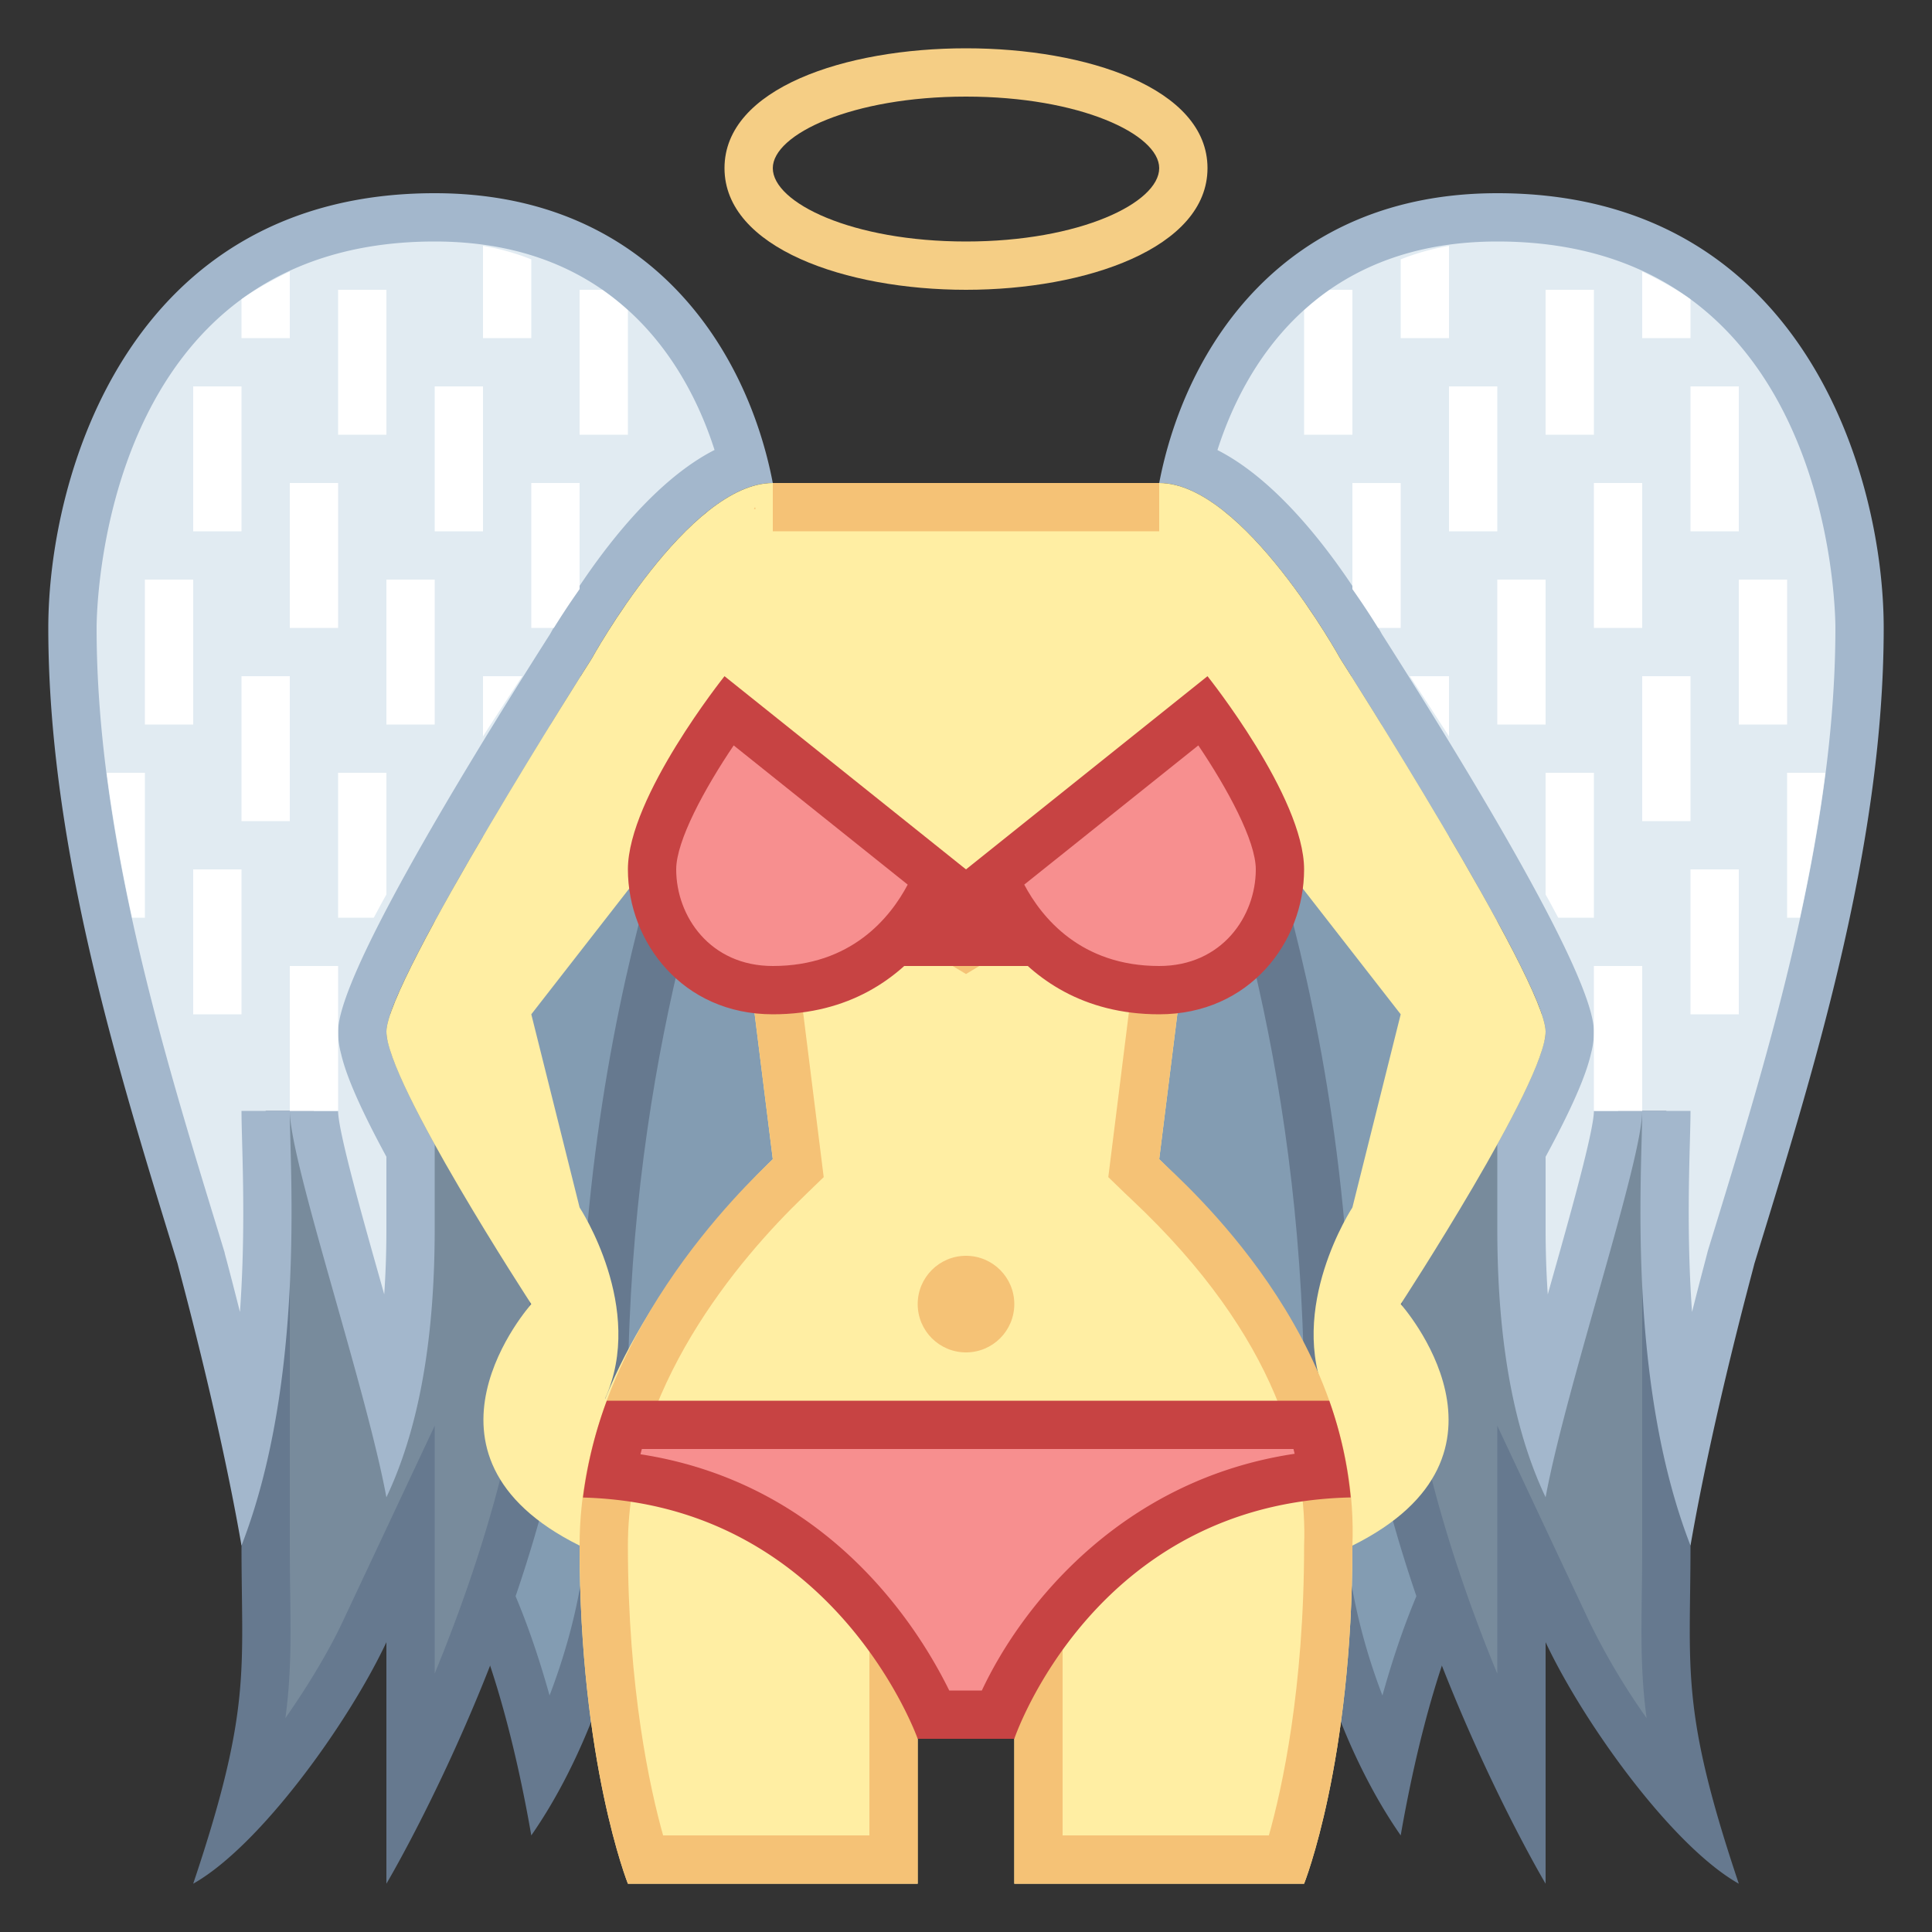 <svg xmlns="http://www.w3.org/2000/svg" viewBox="0 0 40 40"><rect x="0" y="0" width="40" height="40" fill="#333333" stroke="none"/><path d="M11.242 36.632c-.356-1.633-.909-3.477-1.742-4.781V14.5h21v17.351c-.833 1.304-1.386 3.148-1.742 4.781a13.068 13.068 0 0 1-1.266-3.718c-.298-1.782-5.646-4.448-7.278-5.223L20 27.589l-.214.102c-1.632.775-6.98 3.441-7.279 5.227a13.083 13.083 0 0 1-1.265 3.714z" fill="#839cb2"/><path d="M30 15v16.708c-.591.968-1.041 2.185-1.378 3.395a12.395 12.395 0 0 1-.635-2.267c-.317-1.898-4.871-4.321-7.557-5.596l-.43-.204-.429.204c-2.686 1.275-7.24 3.698-7.556 5.589-.131.75-.352 1.53-.637 2.274-.338-1.21-.787-2.426-1.378-3.394V15h20m1-1H9v18c1.104 1.642 1.703 4.296 2 6 .994-1.428 1.71-3.338 2-5 .279-1.667 7-4.857 7-4.857s6.721 3.19 7 4.857c.29 1.662 1.006 3.572 2 5 .297-1.704.896-4.358 2-6V14z" fill="#66798f"/><path d="M35.017 37.523c-.982-1.045-2.013-2.561-2.564-3.736L31.5 31.76v5.219c-1.149-2.357-2.959-6.715-3-10.841l2.783-4.637H34.5V32c0 .361-.004.688-.008.991-.02 1.547-.034 2.534.525 4.532zm-30.034 0c.559-1.998.545-2.985.525-4.532-.004-.303-.008-.63-.008-.991V21.5h3.217l2.783 4.637c-.04 4.126-1.85 8.484-3 10.841V31.76l-.953 2.028c-.551 1.174-1.582 2.69-2.564 3.735z" fill="#788b9c"/><path d="M34 22v10c0 .359-.004.683-.008.984-.012.931-.022 1.682.099 2.587a14.202 14.202 0 0 1-1.186-1.997L31 29.519v5.134c-.958-2.326-1.94-5.409-1.997-8.38L31.566 22H34M8.434 22l2.564 4.273C10.94 29.237 9.958 32.32 9 34.648v-5.129l-1.905 4.055c-.283.603-.708 1.313-1.186 1.997.121-.905.111-1.656.099-2.587A72.046 72.046 0 0 1 6 32V22h2.434M35 21h-4l-3 5c0 6.277 4 13 4 13v-5c.785 1.67 2.615 4.219 4 5-1.217-3.621-1-4.413-1-7V21zM9 21H5v11c0 2.587.217 3.379-1 7 1.385-.781 3.215-3.33 4-5v5s4-6.723 4-13l-3-5z" fill="#66798f"/><path d="M34.902 29.899c-.518-2.41-.451-4.914-.415-6.268.008-.259.013-.473.013-.631h-1c0 .49-.487 2.213-.917 3.733-.238.842-.48 1.7-.684 2.482-.268-1.068-.399-2.321-.399-3.787v-1.607c.545-.995.858-1.698.958-2.147.026-.085.042-.196.042-.317 0-1.106-3.312-6.392-4.326-7.985-.183-.334-1.803-3.194-3.571-3.771C25.034 7.944 26.477 4.5 31 4.5c5.933 0 7.5 5.56 7.5 8.5 0 4.369-1.404 8.943-2.533 12.62l-.124.404-.058.222a84.922 84.922 0 0 0-.883 3.653zm-29.804 0a81.706 81.706 0 0 0-.883-3.653l-.048-.184-.134-.442C2.904 21.943 1.5 17.369 1.5 13c0-2.94 1.567-8.5 7.5-8.5 4.523 0 5.966 3.444 6.397 5.101-1.768.578-3.39 3.44-3.587 3.798-.999 1.566-4.31 6.851-4.31 7.958 0 .121.016.232.05.349.092.419.405 1.122.95 2.116v1.607c0 1.465-.131 2.718-.399 3.787-.203-.783-.446-1.64-.684-2.482C6.987 25.213 6.5 23.49 6.5 23h-1c0 .158.005.372.013.631.035 1.354.102 3.859-.415 6.268z" fill="#e1ebf2"/><path d="M31 5c6.92 0 7 7.673 7 8 0 4.293-1.392 8.827-2.51 12.471l-.125.406-.011.039-.007.028-.045.173c-.094.356-.184.705-.27 1.047-.101-1.413-.067-2.688-.045-3.519.007-.265.013-.483.013-.645h-2c0 .421-.519 2.256-.898 3.596l-.057.203c-.03-.436-.045-.893-.045-1.37V23.95c.682-1.259.867-1.822.94-2.138.04-.149.06-.298.06-.454 0-1.103-2.382-5.077-4.388-8.227-.341-.614-1.722-2.957-3.406-3.813C25.727 7.685 27.168 5 31 5M9 5c3.832 0 5.273 2.685 5.794 4.316-1.684.857-3.066 3.199-3.406 3.813C9.382 16.28 7 20.254 7 21.357c0 .156.02.305.06.454.073.316.258.879.94 2.138v1.479c0 .477-.015.934-.045 1.37l-.057-.203C7.519 25.256 7 23.421 7 23H5c0 .162.006.38.013.645.022.832.056 2.107-.045 3.519a91.672 91.672 0 0 0-.27-1.047l-.04-.148-.01-.046-.014-.045-.124-.407C3.392 21.827 2 17.293 2 13c0-.327.08-8 7-8m22-1c-4.415 0-6.461 3.19-7 6 1.748 0 3.752 3.641 3.752 3.641S32 20.31 32 21.357a.71.71 0 0 1-.03.209c-.104.469-.499 1.275-.97 2.127v1.735c0 1.787.193 3.869 1 5.571.424-2.29 2-6.954 2-8 0 1.192-.329 5.579 1 9 .481-2.771 1.298-5.718 1.321-5.83C37.497 22.334 39 17.604 39 13c0-3.141-1.667-9-8-9zM9 4c-6.333 0-8 5.859-8 9 0 4.604 1.503 9.334 2.679 13.17.023.112.84 3.059 1.321 5.83 1.329-3.421 1-7.808 1-9 0 1.046 1.576 5.71 2 8 .807-1.702 1-3.784 1-5.571v-1.735c-.472-.853-.866-1.659-.97-2.127a.722.722 0 0 1-.03-.21c0-1.047 4.248-7.716 4.248-7.716S14.252 10 16 10c-.539-2.81-2.585-6-7-6z" fill="#a3b7cc"/><path d="M34 5.622c.145.067.282.14.418.214a5.7 5.7 0 0 1 .582.36V7h-1V5.622zM32.261 19H33v-3h-1v2.52c.097.171.176.322.261.48zM28 6h-.47a5.235 5.235 0 0 0-.53.424V9h1V6zm9.265 13c.107-.49.205-.983.293-1.479.004-.024.007-.048.012-.071.085-.482.16-.965.222-1.45H37v3h.265zM33 23h1v-3h-1v3zm-3-9h-.812c.285.433.557.85.812 1.246V14zm-2-4v2.197c.103.147.195.281.276.404l.102.156.105.165.05.079H29v-3h-1zm1-3h1V5.09a4.97 4.97 0 0 0-1 .28V7zm3 2h1V6h-1v3zm3 2h1V8h-1v3zm-2 2h1v-3h-1v3zm3 2h1v-3h-1v3zm-5 0h1v-3h-1v3zm3 2h1v-3h-1v3zm1 4h1v-3h-1v3zm-5-10h1V8h-1v3zM6 5.622c-.145.067-.282.14-.418.214a5.7 5.7 0 0 0-.582.36V7h1V5.622zM8 18.52V16H7v3h.739c.085-.158.164-.309.261-.48zM12 9h1V6.424A5.235 5.235 0 0 0 12.47 6H12v3zM3 19v-3h-.791c.062.485.137.968.222 1.45.004.024.007.048.012.071.087.496.186.989.292 1.479H3zm4 1H6v3h1v-3zm3-4.754c.255-.397.527-.813.812-1.246H10v1.246zM11 10v3h.467l.05-.079.105-.165.102-.156c.081-.123.173-.256.276-.404V10h-1zm0-4.63a4.97 4.97 0 0 0-1-.28V7h1V5.37zM8 6H7v3h1V6zM5 8H4v3h1V8zm2 2H6v3h1v-3zm-3 2H3v3h1v-3zm5 0H8v3h1v-3zm-3 2H5v3h1v-3zm-1 4H4v3h1v-3zm5-10H9v3h1V8z" fill="#fff"/><path d="M12.503 28.5c.094-7.465 2.261-12.763 2.816-14h9.362c.555 1.237 2.722 6.535 2.816 14H12.503z" fill="#839cb2"/><path d="M24.355 15c.669 1.565 2.464 6.356 2.632 13H13.013c.169-6.623 1.966-11.431 2.633-13h8.709M25 14H15s-3 5.966-3 15h16c0-9.034-3-15-3-15z" fill="#66798f"/><path d="M32 21.357c0-1.047-4.248-7.716-4.248-7.716S25.748 10 24 10h-8c-1.748 0-3.752 3.641-3.752 3.641S8 20.31 8 21.357C8 22.404 11 27 11 27s-2.794 3.117 1 5c0 4.496 1 7 1 7h6v-6h2v6h6s1-2.504 1-7c3.794-1.883 1-5 1-5s3-4.596 3-5.643zm-19.469 7.601l-.004-.002C13.375 27.086 12 25 12 25l-1-4 3.894-5H15l1 8c-.521.504-2.492 2.53-3.469 4.958zm14.942-.002l-.004.002C26.492 26.53 24.521 24.504 24 24l1-8h.106L29 21l-1 4s-1.375 2.086-.527 3.956z" fill="#ffeea3"/><path d="M21.5 38.5v-6h-3v6h-5.144c-.252-.793-.856-3.056-.856-6.5 0-3.423 2.383-6.23 3.804-7.599l.18-.174.012-.29-.873-6.981L20 19.583l4.376-2.626-.904 7.229.298.286c3.206 3.01 3.798 5.745 3.73 7.509 0 3.474-.604 5.729-.856 6.519H21.5z" fill="#ffeea3"/><path d="M23.753 17.914l-.745 5.962-.062.495.359.347.124.117C26.497 27.717 27.065 30.301 27 32c0 2.965-.456 5.03-.729 6H22v-6h-4v6h-4.271c-.273-.972-.729-3.036-.729-6 0-3.239 2.288-5.926 3.651-7.239l.044-.043.359-.347-.062-.495-.745-5.962 3.238 1.943.515.309.515-.309 3.238-1.943M25 16l-5 3-5-3 1 8c-.521.504-4 3.75-4 8 0 4.496 1 7 1 7h6v-6h2v6h6s1-2.504 1-7c.167-4.333-3.479-7.496-4-8l1-8z" fill="#f5c276"/><rect x="16.429" y="19.143" width="7.143" height=".357" fill="#f78f8f"/><polygon points="24.071,18.643 15.929,18.643 15.929,20 24.071,20 24.071,18.643" fill="#c74343"/><path d="M20 2c2.357 0 4 .78 4 1.481C24 4.199 22.357 5 20 5s-4-.801-4-1.519C16 2.78 17.643 2 20 2m0-1c-2.5 0-5 .827-5 2.481S17.515 6 20 6s5-.865 5-2.519C25 1.827 22.5 1 20 1z" fill="#f5ce85"/><path d="M15.632 10.5l-.024.042c.012-.002.024-.006.036-.007a1.075 1.075 0 0 0-.012-.035z" fill="#f5c276"/><ellipse cx="20" cy="27" rx="1" ry="1" fill="#f5c276"/><path d="M19.331 35.5c-.502-1.101-2.413-4.567-6.681-4.961.067-.35.157-.698.268-1.039H27.16c.104.338.184.683.241 1.031-4.363.366-6.244 3.854-6.736 4.969h-1.334z" fill="#f78f8f"/><path d="M26.78 30l.024.099c-3.548.53-5.628 3.095-6.476 4.901h-.675c-.662-1.347-2.529-4.294-6.393-4.891l.029-.109H26.78m.741-1H12.563a9.009 9.009 0 0 0-.493 2.005C17.283 31.143 19 36 19 36h2s1.642-4.883 6.965-4.997A8.317 8.317 0 0 0 27.521 29z" fill="#c74343"/><rect x="16.5" y="18.5" width="7" height="1" fill="#f78f8f"/><polygon points="24,18 16,18 16,20 24,20 24,18" fill="#c74343"/><path d="M24 20.5c-2.212 0-3.124-1.638-3.41-2.332l4.322-3.458c.619.853 1.588 2.377 1.588 3.29 0 1.212-.876 2.5-2.5 2.5z" fill="#f78f8f"/><path d="M24.81 15.433C25.414 16.328 26 17.409 26 18c0 .97-.701 2-2 2-1.628 0-2.435-1.008-2.794-1.685l3.604-2.882M25 14l-5 4s.819 3 4 3c1.874 0 3-1.501 3-3s-2-4-2-4z" fill="#c74343"/><path d="M16 20.5c-1.624 0-2.5-1.288-2.5-2.5 0-.913.969-2.438 1.588-3.289l4.322 3.458c-.286.693-1.198 2.331-3.41 2.331z" fill="#f78f8f"/><path d="M15.19 15.433l3.603 2.882C18.434 18.994 17.627 20 16 20c-1.299 0-2-1.03-2-2 0-.591.586-1.672 1.19-2.567M15 14s-2 2.501-2 4 1.126 3 3 3c3.181 0 4-3 4-3l-5-4z" fill="#c74343"/><polygon points="20,10 16,10 16,11 20,11 24,11 24,10" fill="#f5c276"/></svg>